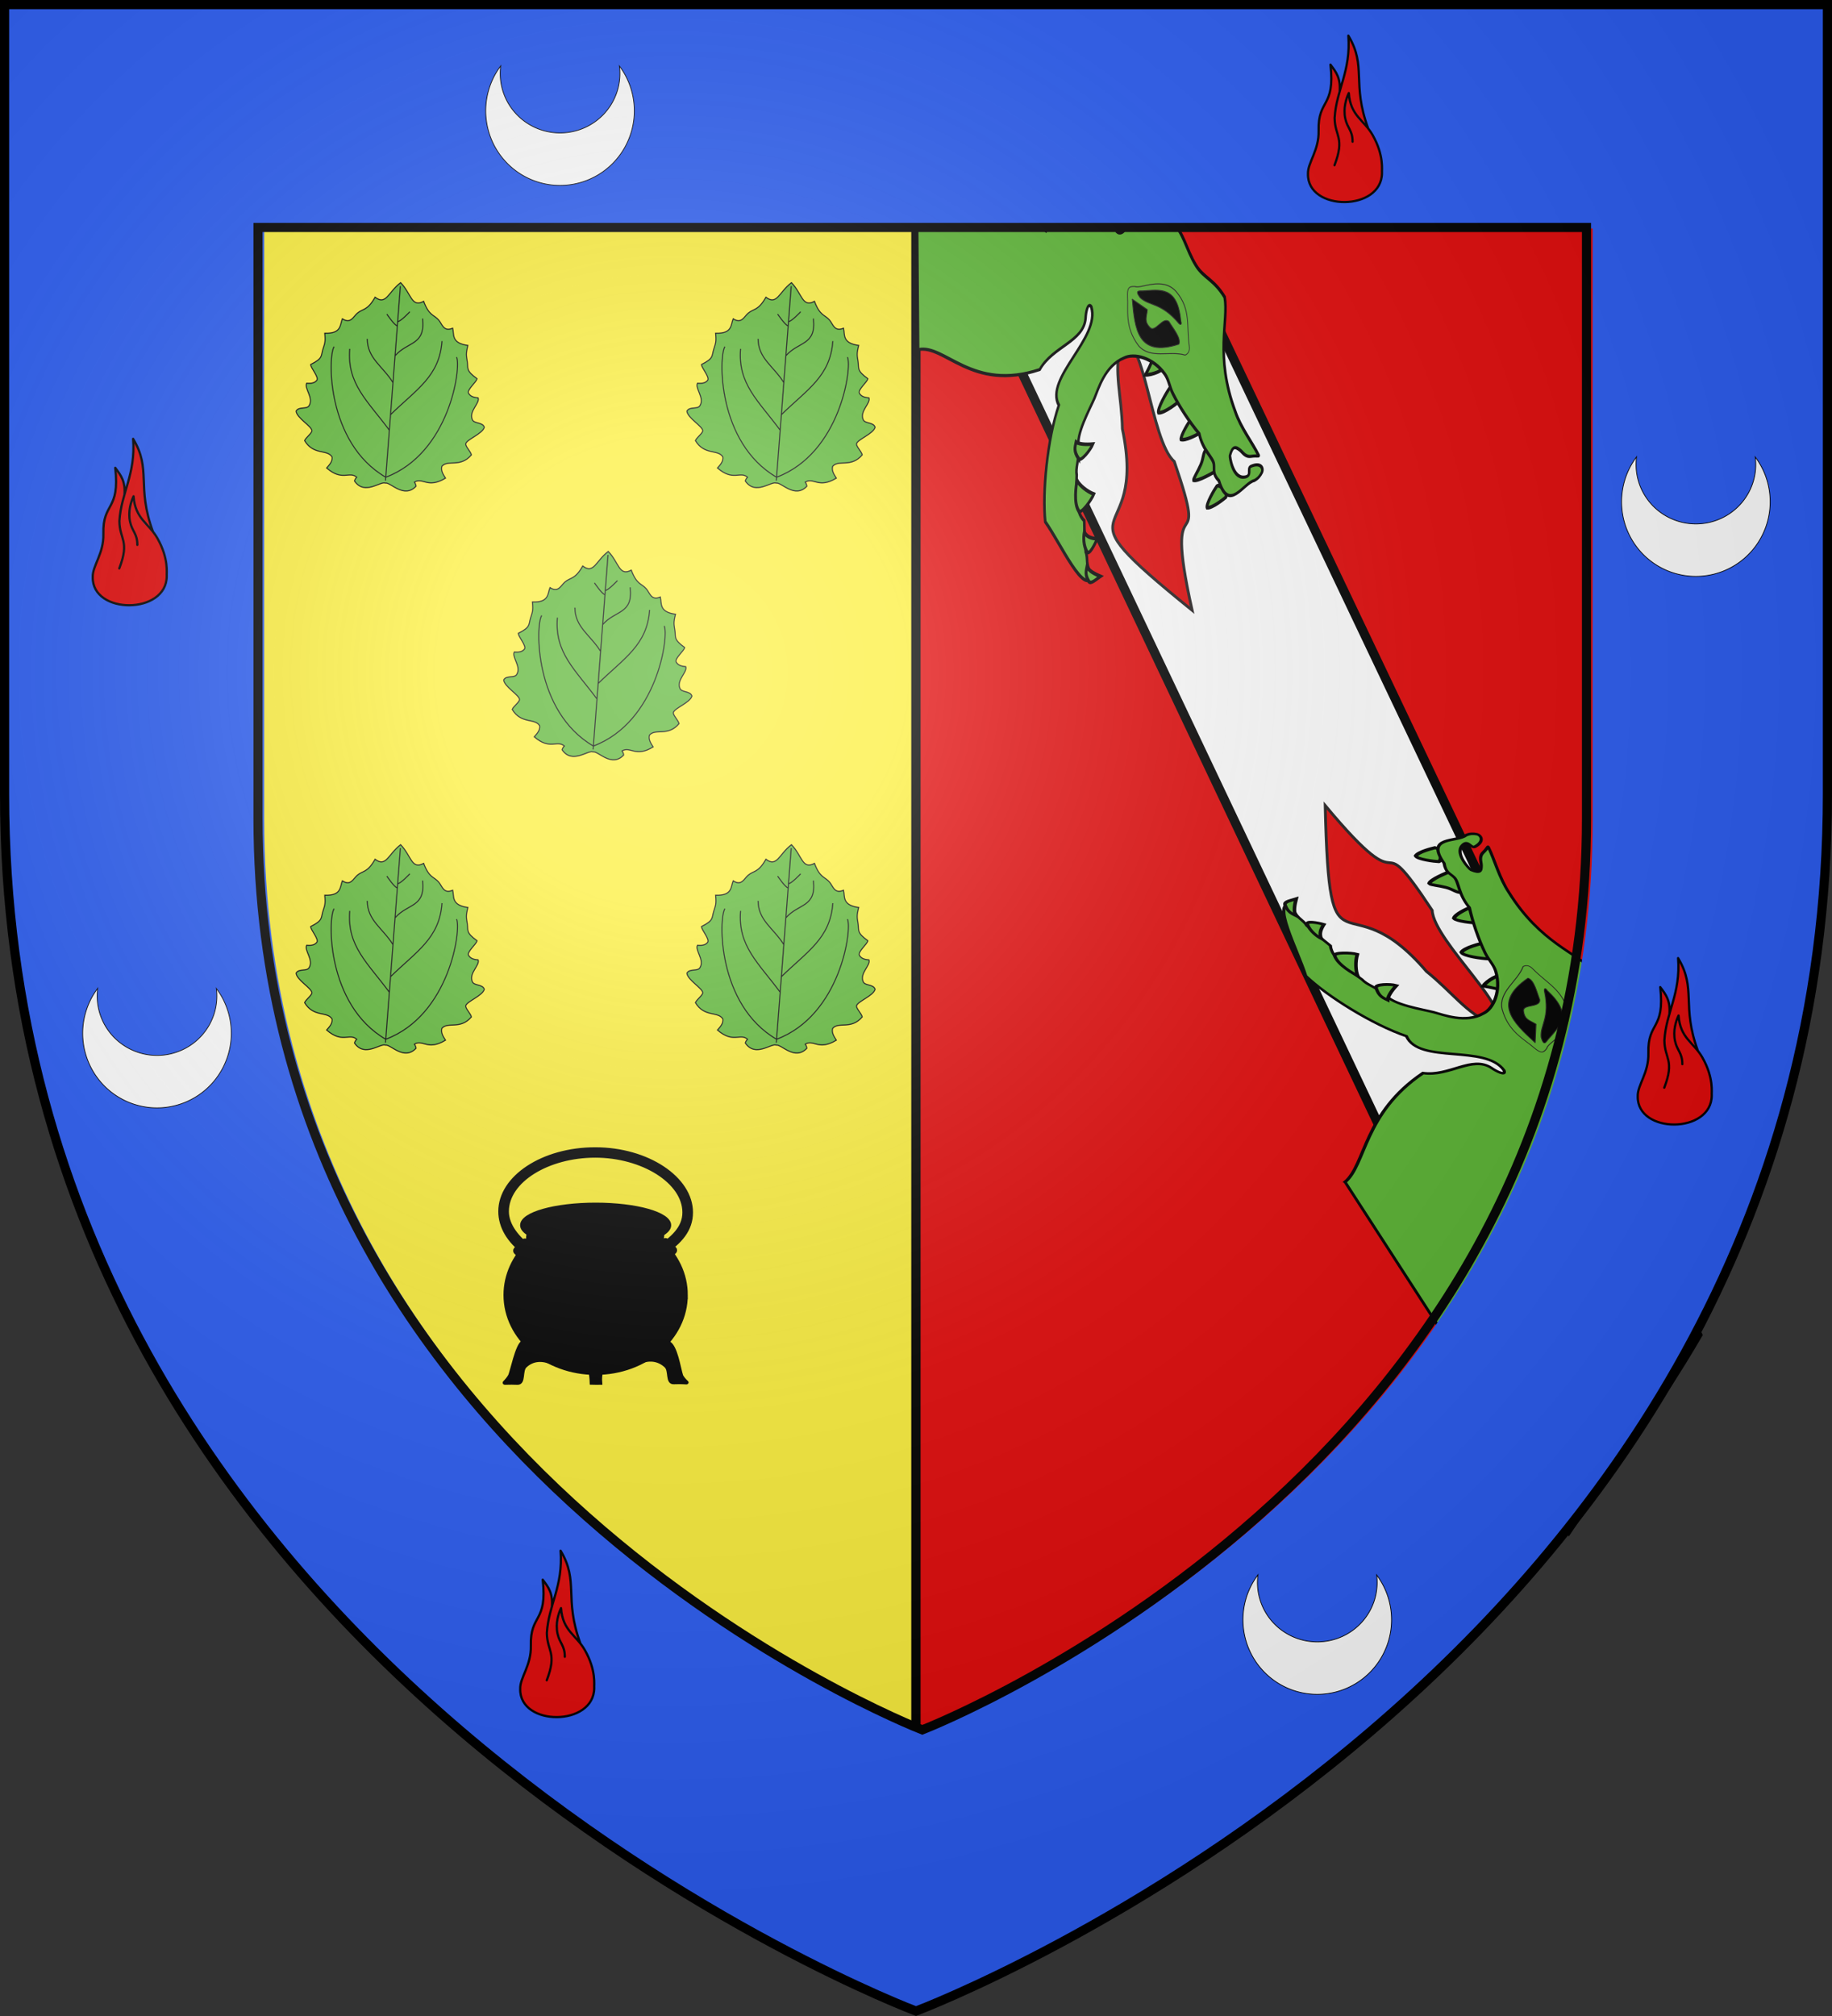 <?xml version="1.0" encoding="UTF-8" standalone="no"?>
<svg
   xmlns:dc="http://purl.org/dc/elements/1.1/"
   xmlns:cc="http://creativecommons.org/ns#"
   xmlns:rdf="http://www.w3.org/1999/02/22-rdf-syntax-ns#"
   xmlns:svg="http://www.w3.org/2000/svg"
   xmlns="http://www.w3.org/2000/svg"
   xmlns:xlink="http://www.w3.org/1999/xlink"
   xmlns:sodipodi="http://sodipodi.sourceforge.net/DTD/sodipodi-0.dtd"
   xmlns:inkscape="http://www.inkscape.org/namespaces/inkscape"
   width="600"
   height="660"
   viewBox="-300 -300 600 660"
   id="svg2"
   version="1.1"
   inkscape:version="0.48.2 r9819"
   sodipodi:docname="Blason_Parti_3D.svg">
  <rect x="-300" y="-300" width="600" height="660" fill="#333333" stroke="none"/>
  <sodipodi:namedview
     pagecolor="#ffffff"
     bordercolor="#666666"
     borderopacity="1"
     objecttolerance="10"
     gridtolerance="10"
     guidetolerance="10"
     inkscape:pageopacity="0"
     inkscape:pageshadow="2"
     inkscape:window-width="1280"
     inkscape:window-height="934"
     id="namedview29"
     showgrid="true"
     inkscape:zoom="1"
     inkscape:cx="225.22973"
     inkscape:cy="330"
     inkscape:window-x="-4"
     inkscape:window-y="-4"
     inkscape:window-maximized="1"
     inkscape:current-layer="layer3"
     inkscape:snap-global="false">
    <inkscape:grid
       type="xygrid"
       id="grid3008" />
  </sodipodi:namedview>
  <defs
     id="defs4">
    <radialGradient
       id="Gradient1"
       gradientUnits="userSpaceOnUse"
       cx="-80"
       cy="-80"
       r="405">
      <stop
         stop-color="#fff"
         stop-opacity="0.31"
         offset="0"
         id="stop7" />
      <stop
         stop-color="#fff"
         stop-opacity="0.25"
         offset="0.19"
         id="stop9" />
      <stop
         stop-color="#6b6b6b"
         stop-opacity="0.125"
         offset="0.6"
         id="stop11" />
      <stop
         stop-color="#000"
         stop-opacity="0.125"
         offset="1"
         id="stop13" />
    </radialGradient>
    <clipPath
       id="shield_cut">
      <path
         id="shield"
         d="M-298.5,-298.5 h597 v258.5 C 298.5,246.2 0,358.39 0,358.39 0,358.39 -298.5,246.2 -298.5,-40z" />
    </clipPath>
    <style
       id="style6-8"
       type="text/css">
   
    .fil0 {fill:#BE242A}
   
  </style>
    <inkscape:perspective
       id="perspective15-8"
       inkscape:persp3d-origin="1800 : 800 : 1"
       inkscape:vp_z="3600 : 1200 : 1"
       inkscape:vp_y="0 : 1000 : 0"
       inkscape:vp_x="0 : 1200 : 1"
       sodipodi:type="inkscape:persp3d" />
    <inkscape:perspective
       sodipodi:type="inkscape:persp3d"
       inkscape:vp_x="0 : 1200 : 1"
       inkscape:vp_y="0 : 1000 : 0"
       inkscape:vp_z="3600 : 1200 : 1"
       inkscape:persp3d-origin="1800 : 800 : 1"
       id="perspective15" />
    <style
       type="text/css"
       id="style6">
   
    .fil0 {fill:#BE242A}
   
  </style>
    <g
       id="s">
      <g
         id="c">
        <path
           id="t"
           d="M 0,0 L 0,1 L 0.5,1 L 0,0 z "
           transform="matrix(0.951,0.309,-0.309,0.951,0,-1)" />
        <use
           xlink:href="#t"
           transform="scale(-1,1)"
           id="use2144"
           x="0"
           y="0"
           width="810"
           height="540" />
      </g>
      <g
         id="a">
        <use
           xlink:href="#c"
           transform="matrix(0.309,0.951,-0.951,0.309,0,0)"
           id="use2147"
           x="0"
           y="0"
           width="810"
           height="540" />
        <use
           xlink:href="#c"
           transform="matrix(-0.809,0.588,-0.588,-0.809,0,0)"
           id="use2149"
           x="0"
           y="0"
           width="810"
           height="540" />
      </g>
      <use
         xlink:href="#a"
         transform="scale(-1,1)"
         id="use2151"
         x="0"
         y="0"
         width="810"
         height="540" />
    </g>
    <linearGradient
       id="linearGradient2893">
      <stop
         id="stop2895"
         offset="0"
         style="stop-color:white;stop-opacity:0.314;" />
      <stop
         style="stop-color:white;stop-opacity:0.251;"
         offset="0.19"
         id="stop2897" />
      <stop
         id="stop2901"
         offset="0.6"
         style="stop-color:#6b6b6b;stop-opacity:0.125;" />
      <stop
         id="stop2899"
         offset="1"
         style="stop-color:black;stop-opacity:0.125;" />
    </linearGradient>
    <clipPath
       id="clipPath23-5">
      <path
         d="M 0.03,841.95 L 595.29,841.95 L 595.29,0.03 L 0.03,0.03 L 0.03,841.95 z"
         id="path25-7" />
    </clipPath>
    <clipPath
       id="clipPath17-6">
      <path
         d="M 0,841.89 L 595.276,841.89 L 595.276,0 L 0,0 L 0,841.89 z"
         id="path19-1" />
    </clipPath>
    <clipPath
       id="clipPath3519-8">
      <path
         d="M 0,841.89 L 595.276,841.89 L 595.276,0 L 0,0 L 0,841.89 z"
         id="path3521-9" />
    </clipPath>
    <clipPath
       id="clipPath3515-2">
      <path
         d="M 0.03,841.95 L 595.29,841.95 L 595.29,0.03 L 0.03,0.03 L 0.03,841.95 z"
         id="path3517-7" />
    </clipPath>
    <clipPath
       id="clipPath223-9">
      <path
         d="M 404.161,505.122 L 404.161,338.712 L 559.342,338.712 L 559.342,505.122"
         id="path225-5" />
    </clipPath>
    <clipPath
       id="clipPath23">
      <path
         d="M 0.03,841.95 L 595.29,841.95 L 595.29,0.03 L 0.03,0.03 L 0.03,841.95 z"
         id="path25" />
    </clipPath>
    <clipPath
       id="clipPath17">
      <path
         d="M 0,841.89 L 595.276,841.89 L 595.276,0 L 0,0 L 0,841.89 z"
         id="path19" />
    </clipPath>
    <clipPath
       id="clipPath3519">
      <path
         d="M 0,841.89 L 595.276,841.89 L 595.276,0 L 0,0 L 0,841.89 z"
         id="path3521" />
    </clipPath>
    <clipPath
       id="clipPath3515">
      <path
         d="M 0.03,841.95 L 595.29,841.95 L 595.29,0.03 L 0.03,0.03 L 0.03,841.95 z"
         id="path3517" />
    </clipPath>
    <clipPath
       id="clipPath223">
      <path
         d="M 404.161,505.122 L 404.161,338.712 L 559.342,338.712 L 559.342,505.122"
         id="path225" />
    </clipPath>
    <linearGradient
       id="linearGradient2893-0">
      <stop
         style="stop-color:#ffffff;stop-opacity:0.314;"
         offset="0"
         id="stop2895-9" />
      <stop
         id="stop2897-4"
         offset="0.19"
         style="stop-color:#ffffff;stop-opacity:0.251;" />
      <stop
         style="stop-color:#6b6b6b;stop-opacity:0.125;"
         offset="0.6"
         id="stop2901-8" />
      <stop
         style="stop-color:#000000;stop-opacity:0.125;"
         offset="1"
         id="stop2899-8" />
    </linearGradient>
    <radialGradient
       inkscape:collect="always"
       xlink:href="#linearGradient2893-0"
       id="radialGradient3236-2"
       gradientUnits="userSpaceOnUse"
       gradientTransform="matrix(1.215,1.531577e-24,1.464684e-23,1.267,-839.192,-490.489)"
       cx="858.042"
       cy="579.933"
       fx="858.042"
       fy="579.933"
       r="300" />
    <inkscape:perspective
       sodipodi:type="inkscape:persp3d"
       inkscape:vp_x="0 : 396 : 1"
       inkscape:vp_y="0 : 1000 : 0"
       inkscape:vp_z="612 : 396 : 1"
       inkscape:persp3d-origin="306 : 264 : 1"
       id="perspective2491-4" />
    <radialGradient
       r="300"
       fy="579.933"
       fx="858.042"
       cy="579.933"
       cx="858.042"
       gradientTransform="matrix(1.215,1.531577e-24,1.464684e-23,1.267,-839.192,-490.489)"
       gradientUnits="userSpaceOnUse"
       id="radialGradient3236-5-5"
       xlink:href="#linearGradient2893-4-1"
       inkscape:collect="always" />
    <linearGradient
       id="linearGradient2955-5">
      <stop
         id="stop2965-1"
         offset="0"
         style="stop-color:white;stop-opacity:0;" />
      <stop
         id="stop2959-7"
         offset="1"
         style="stop-color:black;stop-opacity:0.646;" />
    </linearGradient>
    <linearGradient
       id="linearGradient2893-4-1">
      <stop
         id="stop2895-8-1"
         offset="0"
         style="stop-color:#ffffff;stop-opacity:0.314;" />
      <stop
         style="stop-color:#ffffff;stop-opacity:0.251;"
         offset="0.19"
         id="stop2897-8-5" />
      <stop
         id="stop2901-2-2"
         offset="0.6"
         style="stop-color:#6b6b6b;stop-opacity:0.125;" />
      <stop
         id="stop2899-4-7"
         offset="1"
         style="stop-color:#000000;stop-opacity:0.125;" />
    </linearGradient>
    <inkscape:perspective
       id="perspective28-6"
       inkscape:persp3d-origin="301.5 : 254.33333 : 1"
       inkscape:vp_z="603 : 381.5 : 1"
       inkscape:vp_y="0 : 1000 : 0"
       inkscape:vp_x="0 : 381.5 : 1"
       sodipodi:type="inkscape:persp3d" />
    <style
       id="style1365"
       type="text/css">
   
    .fil8 {fill:none;fill-rule:nonzero}
    .fil0 {fill:black;fill-rule:nonzero}
    .fil7 {fill:white;fill-rule:nonzero}
    .fil1 {fill:#000099;fill-rule:nonzero}
    .fil6 {fill:#660000;fill-rule:nonzero}
    .fil4 {fill:#8A8A01;fill-rule:nonzero}
    .fil3 {fill:#939301;fill-rule:nonzero}
    .fil5 {fill:red;fill-rule:nonzero}
    .fil2 {fill:#FFCC00;fill-rule:nonzero}
   
  </style>
    <style
       type="text/css"
       id="style1367">
   
    .str4 {stroke:black;stroke-width:1.138}
    .str3 {stroke:black;stroke-width:1.138}
    .str2 {stroke:black;stroke-width:1.138}
    .str8 {stroke:black;stroke-width:1.138}
    .str6 {stroke:black;stroke-width:1.138}
    .str5 {stroke:black;stroke-width:1.139}
    .str7 {stroke:black;stroke-width:1.139}
    .str1 {stroke:black;stroke-width:1.139}
    .str0 {stroke:black;stroke-width:2.407}
    .fil0 {fill:#0000DC}
    .fil2 {fill:red}
    .fil1 {fill:#FFF000}
    .fil4 {fill:#FFF020}
    .fil3 {fill:#FFF02D}
    .fil5 {fill:black;fill-rule:nonzero}
   
  </style>
    <style
       id="style2054"
       type="text/css">
   
    .fil8 {fill:none;fill-rule:nonzero}
    .fil0 {fill:black;fill-rule:nonzero}
    .fil7 {fill:white;fill-rule:nonzero}
    .fil1 {fill:#000099;fill-rule:nonzero}
    .fil6 {fill:#660000;fill-rule:nonzero}
    .fil4 {fill:#8A8A01;fill-rule:nonzero}
    .fil3 {fill:#939301;fill-rule:nonzero}
    .fil5 {fill:red;fill-rule:nonzero}
    .fil2 {fill:#FFCC00;fill-rule:nonzero}
   
  </style>
    <style
       type="text/css"
       id="style2183">
   
    .str4 {stroke:black;stroke-width:1.138}
    .str3 {stroke:black;stroke-width:1.138}
    .str2 {stroke:black;stroke-width:1.138}
    .str8 {stroke:black;stroke-width:1.138}
    .str6 {stroke:black;stroke-width:1.138}
    .str5 {stroke:black;stroke-width:1.139}
    .str7 {stroke:black;stroke-width:1.139}
    .str1 {stroke:black;stroke-width:1.139}
    .str0 {stroke:black;stroke-width:2.407}
    .fil0 {fill:#0000DC}
    .fil2 {fill:red}
    .fil1 {fill:#FFF000}
    .fil4 {fill:#FFF020}
    .fil3 {fill:#FFF02D}
    .fil5 {fill:black;fill-rule:nonzero}
   
  </style>
    <style
       type="text/css"
       id="style2181">
   
    .str4 {stroke:black;stroke-width:1.138}
    .str3 {stroke:black;stroke-width:1.138}
    .str2 {stroke:black;stroke-width:1.138}
    .str8 {stroke:black;stroke-width:1.138}
    .str6 {stroke:black;stroke-width:1.138}
    .str5 {stroke:black;stroke-width:1.139}
    .str7 {stroke:black;stroke-width:1.139}
    .str1 {stroke:black;stroke-width:1.139}
    .str0 {stroke:black;stroke-width:2.407}
    .fil0 {fill:#0000DC}
    .fil2 {fill:red}
    .fil1 {fill:#FFF000}
    .fil4 {fill:#FFF020}
    .fil3 {fill:#FFF02D}
    .fil5 {fill:black;fill-rule:nonzero}
   
  </style>
    <style
       id="style2978"
       type="text/css">
   
    .str4 {stroke:black;stroke-width:1.138}
    .str3 {stroke:black;stroke-width:1.138}
    .str2 {stroke:black;stroke-width:1.138}
    .str8 {stroke:black;stroke-width:1.138}
    .str6 {stroke:black;stroke-width:1.138}
    .str5 {stroke:black;stroke-width:1.139}
    .str7 {stroke:black;stroke-width:1.139}
    .str1 {stroke:black;stroke-width:1.139}
    .str0 {stroke:black;stroke-width:2.407}
    .fil0 {fill:#0000DC}
    .fil2 {fill:red}
    .fil1 {fill:#FFF000}
    .fil4 {fill:#FFF020}
    .fil3 {fill:#FFF02D}
    .fil5 {fill:black;fill-rule:nonzero}
   
  </style>
    <style
       type="text/css"
       id="style6-7">
   
    .fil8 {fill:none;fill-rule:nonzero}
    .fil0 {fill:black;fill-rule:nonzero}
    .fil7 {fill:white;fill-rule:nonzero}
    .fil1 {fill:#000099;fill-rule:nonzero}
    .fil6 {fill:#660000;fill-rule:nonzero}
    .fil4 {fill:#8A8A01;fill-rule:nonzero}
    .fil3 {fill:#939301;fill-rule:nonzero}
    .fil5 {fill:red;fill-rule:nonzero}
    .fil2 {fill:#FFCC00;fill-rule:nonzero}
   
  </style>
    <inkscape:perspective
       id="perspective2407"
       inkscape:persp3d-origin="500 : 392.33333 : 1"
       inkscape:vp_z="1000 : 588.5 : 1"
       inkscape:vp_y="0 : 1000 : 0"
       inkscape:vp_x="0 : 588.5 : 1"
       sodipodi:type="inkscape:persp3d" />
    <inkscape:perspective
       sodipodi:type="inkscape:persp3d"
       inkscape:vp_x="0 : 381.5 : 1"
       inkscape:vp_y="0 : 1000 : 0"
       inkscape:vp_z="603 : 381.5 : 1"
       inkscape:persp3d-origin="301.5 : 254.33333 : 1"
       id="perspective28" />
    <linearGradient
       id="linearGradient2893-4">
      <stop
         style="stop-color:#ffffff;stop-opacity:0.314;"
         offset="0"
         id="stop2895-8" />
      <stop
         id="stop2897-8"
         offset="0.19"
         style="stop-color:#ffffff;stop-opacity:0.251;" />
      <stop
         style="stop-color:#6b6b6b;stop-opacity:0.125;"
         offset="0.6"
         id="stop2901-2" />
      <stop
         style="stop-color:#000000;stop-opacity:0.125;"
         offset="1"
         id="stop2899-4" />
    </linearGradient>
    <linearGradient
       id="linearGradient2955">
      <stop
         style="stop-color:white;stop-opacity:0;"
         offset="0"
         id="stop2965" />
      <stop
         style="stop-color:black;stop-opacity:0.646;"
         offset="1"
         id="stop2959" />
    </linearGradient>
    <radialGradient
       inkscape:collect="always"
       xlink:href="#linearGradient2893-4"
       id="radialGradient3236-5"
       gradientUnits="userSpaceOnUse"
       gradientTransform="matrix(1.215,1.531577e-24,1.464684e-23,1.267,-839.192,-490.489)"
       cx="858.042"
       cy="579.933"
       fx="858.042"
       fy="579.933"
       r="300" />
    <inkscape:perspective
       id="perspective2491"
       inkscape:persp3d-origin="306 : 264 : 1"
       inkscape:vp_z="612 : 396 : 1"
       inkscape:vp_y="0 : 1000 : 0"
       inkscape:vp_x="0 : 396 : 1"
       sodipodi:type="inkscape:persp3d" />
    <radialGradient
       r="300"
       fy="579.933"
       fx="858.042"
       cy="579.933"
       cx="858.042"
       gradientTransform="matrix(1.215,1.531577e-24,1.464684e-23,1.267,-839.192,-490.489)"
       gradientUnits="userSpaceOnUse"
       id="radialGradient3236"
       xlink:href="#linearGradient2893-48"
       inkscape:collect="always" />
    <linearGradient
       id="linearGradient2893-48">
      <stop
         id="stop2895-82"
         offset="0"
         style="stop-color:#ffffff;stop-opacity:0.314;" />
      <stop
         style="stop-color:#ffffff;stop-opacity:0.251;"
         offset="0.19"
         id="stop2897-45" />
      <stop
         id="stop2901-5"
         offset="0.6"
         style="stop-color:#6b6b6b;stop-opacity:0.125;" />
      <stop
         id="stop2899-1"
         offset="1"
         style="stop-color:#000000;stop-opacity:0.125;" />
    </linearGradient>
    <radialGradient
       r="300"
       fy="218.901"
       fx="225.524"
       cy="218.901"
       cx="225.524"
       gradientTransform="matrix(0,1.386,-1.323,-5.741131e-8,-158.082,-109.541)"
       gradientUnits="userSpaceOnUse"
       id="radialGradient2871"
       xlink:href="#linearGradient2955-2"
       inkscape:collect="always" />
    <radialGradient
       r="300"
       fy="218.901"
       fx="225.524"
       cy="218.901"
       cx="225.524"
       gradientTransform="matrix(0,1.749,-1.593,-1.049767e-7,551.788,-191.29)"
       gradientUnits="userSpaceOnUse"
       id="radialGradient2865"
       xlink:href="#linearGradient2955-2"
       inkscape:collect="always" />
    <radialGradient
       r="300"
       fy="218.901"
       fx="225.524"
       cy="218.901"
       cx="225.524"
       gradientTransform="matrix(-4.167939e-4,2.183,-1.884,-3.599562e-4,615.597,-289.121)"
       gradientUnits="userSpaceOnUse"
       id="radialGradient1911"
       xlink:href="#linearGradient2955-2"
       inkscape:collect="always" />
    <clipPath
       id="clip">
      <path
         id="path10"
         d="M 0,-200 L 0,600 L 300,600 L 300,-200 L 0,-200 z " />
    </clipPath>
    <polygon
       points="0,-1 0.588,0.809 -0.951,-0.309 0.951,-0.309 -0.588,0.809 0,-1 "
       transform="scale(53,53)"
       id="star" />
    <radialGradient
       gradientUnits="userSpaceOnUse"
       gradientTransform="matrix(-4.167939e-4,2.183,-1.884,-3.599562e-4,615.597,-289.121)"
       r="300"
       fy="218.901"
       fx="225.524"
       cy="218.901"
       cx="225.524"
       id="radialGradient2961"
       xlink:href="#linearGradient2955-2"
       inkscape:collect="always" />
    <linearGradient
       id="linearGradient2955-2">
      <stop
         style="stop-color:#fd0000;stop-opacity:1;"
         offset="0"
         id="stop2867" />
      <stop
         id="stop2873"
         offset="0.5"
         style="stop-color:#e77275;stop-opacity:0.659;" />
      <stop
         id="stop2959-3"
         offset="1"
         style="stop-color:black;stop-opacity:0.323;" />
    </linearGradient>
    <linearGradient
       id="linearGradient2885">
      <stop
         style="stop-color:white;stop-opacity:1;"
         offset="0"
         id="stop2887" />
      <stop
         id="stop2891"
         offset="0.229"
         style="stop-color:white;stop-opacity:1;" />
      <stop
         style="stop-color:black;stop-opacity:1;"
         offset="1"
         id="stop2889" />
    </linearGradient>
    <linearGradient
       id="linearGradient2893-5">
      <stop
         id="stop2895-2"
         offset="0"
         style="stop-color:white;stop-opacity:0.314;" />
      <stop
         style="stop-color:white;stop-opacity:0.251;"
         offset="0.19"
         id="stop2897-7" />
      <stop
         id="stop2901-6"
         offset="0.6"
         style="stop-color:#6b6b6b;stop-opacity:0.125;" />
      <stop
         id="stop2899-14"
         offset="1"
         style="stop-color:black;stop-opacity:0.125;" />
    </linearGradient>
  </defs>
  <g
     id="layer4"
     inkscape:label="Fond écu"
     inkscape:groupmode="layer"
     clip-path="url(#shield_cut)"
     style="stroke:#000000;stroke-width:3"
     sodipodi:insensitive="true">
    <rect
       x="-300"
       y="-300"
       width="300"
       height="660"
       id="rect18"
       style="fill:#fcef3c" />
    <rect
       y="-300"
       width="300"
       height="660"
       id="rect20"
       style="fill:#e20909"
       x="0" />
  </g>
  <g
     id="layer3"
     inkscape:label="Meubles"
     inkscape:groupmode="layer">
    <g
       id="g6475"
       inkscape:label="Calque 1"
       transform="translate(-405.423,-970.251)">
      <g
         transform="translate(62.857,493.791)"
         style="display:inline"
         id="g6477">
        <g
           id="g5810" />
        <g
           id="g6515">
          <rect
             id="rect4923"
             style="fill:none;stroke:none;display:inline"
             y="3.375078e-014"
             x="0"
             height="660"
             width="600" />
        </g>
      </g>
      <rect
         y="686.648"
         x="314.286"
         height="45.714"
         width="0"
         id="rect4632"
         style="fill:#ff0000;fill-opacity:1;stroke-width:5.394;stroke-miterlimit:4;stroke-dasharray:none" />
    </g>
    <g
       id="g6475-4"
       inkscape:label="Calque 1"
       transform="translate(-592.291,-1281.33)">
      <g
         transform="translate(62.857,493.791)"
         style="display:inline"
         id="g6477-5">
        <g
           id="g5810-5" />
        <g
           id="g6515-1">
          <rect
             id="rect4923-7"
             style="fill:none;stroke:none;display:inline"
             y="3.375078e-014"
             x="0"
             height="660"
             width="600" />
        </g>
      </g>
      <rect
         y="686.648"
         x="314.286"
         height="45.714"
         width="0"
         id="rect4632-1"
         style="fill:#ff0000;fill-opacity:1;stroke-width:5.394;stroke-miterlimit:4;stroke-dasharray:none" />
    </g>
    <g
       style="fill:#5ab532;fill-opacity:1;stroke:#000000;stroke-width:0.287;stroke-miterlimit:4;stroke-opacity:1;stroke-dasharray:none"
       id="Leaf-3"
       transform="matrix(0.094,-1.227,1.161,0.099,-369.327,49.972)">
      <path
         style="fill:#5ab532;fill-opacity:1;stroke:#000000;stroke-width:0.287;stroke-miterlimit:4;stroke-opacity:1;stroke-dasharray:none"
         id="path3210"
         d="m 222.29,154.736 c -2.762,3.296 -6.429,3.549 -4.432,6.853 -3.791,1.869 -3.24,3.145 -4.638,4.632 -1.02,1.085 -3.065,1.599 -1.825,4.082 -1.627,0.567 -3.984,-0.152 -4.226,4.617 -2.406,-0.428 -2.626,-0.216 -4.367,0.194 -1.787,0.42 -2.312,-0.247 -4.241,3.089 -0.899,-0.072 -3.163,-2.645 -4.041,-2.066 -0.686,0.498 -1.015,1.264 -1.011,2.792 -1.405,0.618 -3.664,-2.282 -5.799,-1.214 -1.246,0.503 -0.438,2.958 -1.852,3.574 -1.807,-0.38 -3.603,-4.663 -4.805,-4.855 -0.743,-0.024 -1.88,1.5 -2.804,1.837 -3.752,-2.835 -1.706,-6.521 -3.715,-8.053 -1.222,-0.24 -2.151,0.593 -3.045,1.284 -3.267,-4.718 -0.244,-6.361 -1.749,-8.623 0,0 -0.521,0.47 -1.07,0.538 -3.672,-3.133 0.591,-7.275 0.153,-8.681 0.439,-1.406 -3.824,-5.545 -0.153,-8.678 0.548,0.068 1.07,0.535 1.07,0.535 1.505,-2.262 -1.518,-3.902 1.749,-8.62 0.894,0.691 1.823,1.525 3.045,1.284 2.009,-1.532 -0.037,-5.219 3.715,-8.053 0.924,0.337 2.061,1.858 2.804,1.834 1.202,-0.193 2.999,-4.473 4.805,-4.852 1.414,0.616 0.605,3.071 1.852,3.574 2.135,1.068 4.394,-1.832 5.799,-1.214 -0.004,1.528 0.325,2.294 1.011,2.792 0.879,0.579 3.143,-1.994 4.041,-2.066 1.93,3.336 2.454,2.666 4.241,3.086 1.741,0.41 1.962,0.625 4.367,0.197 0.242,4.769 2.599,4.05 4.226,4.617 -1.24,2.483 0.805,2.995 1.825,4.079 1.398,1.487 0.847,2.766 4.638,4.635 -1.997,3.303 1.67,3.553 4.432,6.85 z"
         inkscape:connector-curvature="0" />
      <path
         style="fill:#5ab532;fill-opacity:1;stroke:#000000;stroke-width:0.287;stroke-miterlimit:4;stroke-opacity:1;stroke-dasharray:none"
         id="path3212"
         d="m 221.361,154.735 -51.895,0 m 38.269,12.843 c -9.388,0.065 -13.365,-6.128 -20.667,-12.843 m 26.208,6.911 c -7.106,1.434 -6.324,-3.651 -10.496,-6.911 m 11.996,3.195 c 0,0 -2.869,-2.412 -2.869,-3.195 m -8.084,-17.278 c -2.608,-1.565 -25.622,-0.13 -33.445,17.278 7.823,17.408 30.837,18.842 33.445,17.278 m -0.227,-30.122 c -9.388,-0.065 -13.365,6.128 -20.667,12.843 m 23.72,-8.149 c -5.216,0.456 -6.845,4.89 -11.018,8.149 m 18.015,-3.195 c 0,0 -2.869,2.412 -2.869,3.195"
         inkscape:connector-curvature="0" />
    </g>
    <use
       x="0"
       y="0"
       xlink:href="#Leaf-3"
       id="use3084"
       transform="translate(128,0)"
       width="600"
       height="660" />
    <use
       x="0"
       y="0"
       xlink:href="#Leaf-3"
       id="use3086"
       transform="translate(0,184)"
       width="600"
       height="660" />
    <use
       x="0"
       y="0"
       xlink:href="#use3084"
       id="use3088"
       transform="translate(0,184)"
       width="600"
       height="660" />
    <use
       x="0"
       y="0"
       xlink:href="#Leaf-3"
       id="use3090"
       transform="translate(68,88)"
       width="600"
       height="660" />
    <g
       style="fill:#000000;display:inline"
       inkscape:label="Meubles"
       id="layer2-0"
       transform="matrix(0.133,0,0,0.133,-143.899,69.46)">
      <g
         style="fill:#000000;fill-opacity:1;stroke:#000000;stroke-width:2.751;stroke-miterlimit:4;stroke-opacity:1;stroke-dasharray:none;display:inline"
         transform="matrix(3.121,0,0,3.121,-2429.981,171.905)"
         id="g11378">
        <path
           inkscape:connector-curvature="0"
           sodipodi:nodetypes="ccsssccsssc"
           id="path12036"
           d="m 925.703,43.463 -5.431,-3.621 c 12.777,-8.131 22.039,-16.483 22.039,-28.754 -3e-5,-24.194 -32.967,-44.563 -70.163,-44.563 -37.195,8e-6 -69.47,19.588 -69.47,43.782 0,11.083 8.481,21.18 18.914,28.895 l -5.837,3.339 c -11.631,-8.6 -18.698,-19.897 -18.698,-32.234 0,-26.933 33.685,-49.234 75.091,-49.234 41.406,0 75.784,23.083 75.784,50.016 0,13.66 -8.577,23.687 -22.229,32.375 z"
           style="fill:#000000;fill-opacity:1;stroke:#000000;stroke-width:2.751;stroke-miterlimit:4;stroke-opacity:1;stroke-dasharray:none;display:inline" />
        <path
           inkscape:connector-curvature="0"
           id="path12040"
           d="m 815.103,113.297 c -4.773,2.359 -8.867,24.144 -10.447,26.802 -4.574,7.698 -8.509,4.932 6.115,5.575 5.481,0.241 2.483,-9.838 6.115,-13.294 6.005,-5.714 13.913,-5.951 21.403,-2.359 5.141,-4.326 -10.375,-7.756 -16.052,-11.578 -3.461,-3.924 -2.766,-5.146 -7.134,-5.146 z"
           style="fill:#000000;fill-opacity:1;fill-rule:evenodd;stroke:#000000;stroke-width:2.751;stroke-linecap:butt;stroke-linejoin:miter;stroke-miterlimit:4;stroke-opacity:1;stroke-dasharray:none"
           sodipodi:nodetypes="csssccc" />
        <path
           inkscape:connector-curvature="0"
           style="fill:#000000;fill-opacity:1;fill-rule:evenodd;stroke:#000000;stroke-width:2.751;stroke-linecap:butt;stroke-linejoin:miter;stroke-miterlimit:4;stroke-opacity:1;stroke-dasharray:none"
           d="m 929.542,113.605 c 6.276,2.15 8.713,20.721 10.701,26.494 4.574,7.698 8.764,4.503 -6.115,5.146 -5.481,0.237 -2.483,-9.409 -6.115,-12.865 -6.005,-5.714 -13.913,-6.38 -21.403,-2.787 -5.141,-4.326 9.61,-7.113 15.288,-10.935 7.595,-5.113 1.17,-12.734 7.644,-5.053 z"
           id="path12042"
           sodipodi:nodetypes="ccsscsc" />
        <path
           inkscape:connector-curvature="0"
           sodipodi:nodetypes="ccccc"
           id="path12044"
           d="m 865.805,129.113 c 2.148,4.93 3.175,9.401 3.38,16.51 2.374,0.123 4.756,0 7.134,0 -0.68,-7.545 1.521,-11.622 2.735,-16.51 l -13.249,1e-5 z"
           style="fill:#000000;fill-opacity:1;fill-rule:evenodd;stroke:#000000;stroke-width:2.751;stroke-linecap:butt;stroke-linejoin:miter;stroke-miterlimit:4;stroke-opacity:1;stroke-dasharray:none" />
        <rect
           inkscape:transform-center-y="7.7376314"
           inkscape:transform-center-x="83.199526"
           transform="matrix(0.726,0.687,-0.687,0.726,0,0)"
           rx="1.925"
           ry="1.729"
           y="-538.13"
           x="615.607"
           height="12.597"
           width="5.39"
           id="rect12048"
           style="fill:#000000;fill-opacity:1;stroke:#000000;stroke-width:2.751;stroke-miterlimit:4;stroke-opacity:1;stroke-dasharray:none" />
        <rect
           style="fill:#000000;fill-opacity:1;stroke:#000000;stroke-width:2.751;stroke-miterlimit:4;stroke-opacity:1;stroke-dasharray:none"
           id="rect12050"
           width="5.39"
           height="12.597"
           x="-652.101"
           y="660.998"
           ry="1.729"
           rx="1.925"
           transform="matrix(-0.726,0.687,0.687,0.726,0,0)"
           inkscape:transform-center-x="-83.199603"
           inkscape:transform-center-y="7.7377496" />
        <path
           inkscape:connector-curvature="0"
           sodipodi:nodetypes="csscscc"
           id="path12052"
           d="m 943.827,76.208 c 0,34.031 -31.957,61.65 -71.332,61.65 -39.375,0 -71.332,-27.619 -71.332,-61.65 0,-15.9 6.976,-30.401 18.426,-41.339 -5.799,-19.097 31.931,-19.981 52.906,-20.311 24.393,-0.384 59.14,-0.818 51.74,19.224 12.141,11.055 19.593,25.993 19.593,42.427 z"
           style="fill:#000000;fill-opacity:1;stroke:#000000;stroke-width:2.751;stroke-miterlimit:4;stroke-opacity:1;stroke-dasharray:none;display:inline" />
        <path
           inkscape:connector-curvature="0"
           style="fill:#000000;fill-opacity:1;stroke:#000000;stroke-width:2.751;stroke-miterlimit:4;stroke-opacity:1;stroke-dasharray:none;display:inline"
           d="m 930.713,21.172 c 0,9.07 -26.082,16.431 -58.218,16.431 -32.136,0 -58.218,-7.361 -58.218,-16.431 0,-9.07 26.082,-16.431 58.218,-16.431 32.136,0 58.218,7.361 58.218,16.431 z"
           id="path12054" />
        <path
           inkscape:connector-curvature="0"
           id="path12056"
           d="m 917.419,21.172 c 0,5.714 -20.126,10.352 -44.924,10.352 -24.798,0 -44.924,-4.638 -44.924,-10.352 0,-5.714 20.126,-10.352 44.924,-10.352 24.798,0 44.924,4.638 44.924,10.352 z"
           style="fill:#000000;fill-opacity:1;stroke:#000000;stroke-width:2.751;stroke-miterlimit:4;stroke-opacity:1;stroke-dasharray:none;display:inline" />
      </g>
    </g>
    <path
       style="fill:#ffffff;stroke:#000000;stroke-width:3;stroke-linecap:butt;stroke-linejoin:miter;stroke-opacity:1;stroke-miterlimit:4;stroke-dasharray:none"
       d="m 350,4 206,433 c -14,24 -28,42 -42,63 L 301,51 300,3 z"
       id="path3174"
       inkscape:connector-curvature="0"
       transform="translate(-300,-300)"
       sodipodi:nodetypes="cccccc" />
    <g
       style="display:inline"
       inkscape:label="Meubles"
       id="layer2-1"
       transform="matrix(0.594,0.192,-0.192,0.594,6.854,-362.222)">
      <path
         style="fill:#e20909;fill-opacity:1;fill-rule:evenodd;stroke:#231f20;stroke-width:1.477;stroke-linecap:butt;stroke-linejoin:miter;stroke-miterlimit:4;stroke-opacity:1;stroke-dasharray:none;display:inline"
         id="path3204"
         d="m 472.144,515.947 c 14.448,-7.614 -41.68,-31.403 -47.39,-46.715 -46.894,-37.506 -7.899,4.311 -70.352,-35.091 31.847,91.119 20.799,31.763 77.302,66.458 15.906,6.024 27.222,14.721 40.44,15.348 z"
         inkscape:connector-curvature="0"
         sodipodi:nodetypes="ccccc" />
      <g
         style="fill:#5ab532"
         transform="matrix(0.353,0.585,-0.77,0.268,512.781,302.318)"
         id="layer1-4"
         inkscape:label="Meubles">
        <g
           style="fill:#5ab532"
           id="g3100"
           transform="matrix(1.217,0,0,1.217,-43.356,48.984)">
          <g
             style="fill:#5ab532;fill-opacity:1;stroke:#231f20;stroke-opacity:1"
             id="g3296"
             transform="matrix(4.793,0,0,4.793,-104.313,-104.783)">
            <g
               id="g3899"
               style="fill:#5ab532;stroke:#000000;stroke-width:0.343;stroke-miterlimit:4;stroke-opacity:1;stroke-dasharray:none">
              <path
                 inkscape:connector-curvature="0"
                 d="m 71.283,42.097 c 1.29,-0.727 1.794,-0.333 2.312,-0.137 -0.584,0.565 -0.967,2.139 -1.069,2.573 -0.664,-0.466 -1.76,-2.173 -1.244,-2.437 z"
                 id="path3286"
                 style="fill:#5ab532;fill-opacity:1;fill-rule:evenodd;stroke:#000000;stroke-width:0.409;stroke-linecap:butt;stroke-linejoin:miter;stroke-miterlimit:4;stroke-opacity:1;stroke-dasharray:none" />
              <path
                 inkscape:connector-curvature="0"
                 d="m 66.731,43.405 c 0.295,-0.83 2.035,-0.436 2.141,-0.034 -0.035,0.53 -0.419,2.584 -0.932,2.711 -0.664,-0.466 -1.143,-2.414 -1.209,-2.677 z"
                 id="path3288"
                 style="fill:#5ab532;fill-opacity:1;fill-rule:evenodd;stroke:#000000;stroke-width:0.409;stroke-linecap:butt;stroke-linejoin:miter;stroke-miterlimit:4;stroke-opacity:1;stroke-dasharray:none" />
              <path
                 inkscape:connector-curvature="0"
                 d="m 62.015,44.162 c 0.101,-0.678 1.831,-0.809 1.972,-0.519 0.053,0.41 -0.275,2.207 -0.647,2.381 -0.577,-0.256 -1.235,-1.671 -1.325,-1.862 z"
                 id="path3290"
                 style="fill:#5ab532;fill-opacity:1;fill-rule:evenodd;stroke:#000000;stroke-width:0.409;stroke-linecap:butt;stroke-linejoin:miter;stroke-miterlimit:4;stroke-opacity:1;stroke-dasharray:none" />
              <path
                 inkscape:connector-curvature="0"
                 d="m 57.09,45.394 c 0.238,-1.295 2.174,-1.53 2.761,-0.93 0.13,0.589 -0.417,0.851 -0.705,1.643 -0.271,0.744 -0.379,1.648 -0.56,1.732 -0.577,-0.256 -1.406,-2.254 -1.496,-2.445 z"
                 id="path3292"
                 style="fill:#5ab532;fill-opacity:1;fill-rule:evenodd;stroke:#000000;stroke-width:0.409;stroke-linecap:butt;stroke-linejoin:miter;stroke-miterlimit:4;stroke-opacity:1;stroke-dasharray:none" />
              <path
                 inkscape:connector-curvature="0"
                 d="m 53.776,46.255 c 0.26,-0.73 1.791,-0.383 1.884,-0.03 -0.031,0.467 -0.368,2.275 -0.82,2.386 -0.584,-0.41 -1.006,-2.124 -1.064,-2.356 z"
                 id="path3294"
                 style="fill:#5ab532;fill-opacity:1;fill-rule:evenodd;stroke:#000000;stroke-width:0.409;stroke-linecap:butt;stroke-linejoin:miter;stroke-miterlimit:4;stroke-opacity:1;stroke-dasharray:none" />
            </g>
          </g>
          <path
             style="fill:#5ab532;fill-opacity:1;fill-rule:evenodd;stroke:#000000;stroke-width:1.644;stroke-linecap:butt;stroke-linejoin:miter;stroke-miterlimit:4;stroke-opacity:1;stroke-dasharray:none"
             id="path3206"
             d="M 367.573,205.531 511.174,157.842 c -10.954,-28.918 -48.187,-41.298 -82.343,-56.239 -27.4,-23.43 -34.461,7.55 -77.475,-0.515 0.566,-2.301 0.631,-4.768 5.21,-5.731 21.749,6.411 35.171,-2.965 41.554,-18.676 -0.415,-13.684 -79.803,-60.194 -86.574,-54.583 17.772,23.997 25.41,15.153 27.277,34.367 -7.362,6.936 -19.556,8.615 -23.418,15.186 -2.376,-0.239 -3.296,-2.085 -3.126,-3.647 -0.667,-4.255 6.527,-7.729 8.597,-12.765 2.244,-3.296 -8.837,-26.345 -10.798,-25.628 -8.942,3.267 -9.064,16.807 -17.598,15.729 -11.3,-1.369 -18.43,3.446 -30.562,4.836 -8.69,0.996 -14.537,-2.787 -27.011,-1.189 -11.642,6.252 -18.41,24.228 -51.582,34.648 -9.315,3.26 -21.393,3.492 -29.502,5.217 -0.783,0.166 0.678,0.502 3.409,3.402 2.66,2.823 5.767,2.15 8.042,2.554 3.742,0.666 5.676,1.582 2.942,6.068 -0.272,0.446 -10.279,6.571 -15.627,1.652 -4.492,-4.131 2.16,-4.256 0.765,-6.708 -3.317,-5.831 -7.419,-4.65 -8.031,-2.396 -0.427,1.572 -0.585,3.361 0.554,5.816 4.44,5.194 -0.256,21.877 17.685,14.895 6.216,0.35 6.502,-1.854 9.306,-3.605 3.046,-1.901 11.08,-0.02 19.574,-4.229 9.668,0.039 20.567,-0.891 29.327,-2.661 4.754,-0.96 7.775,-3.087 12.151,-3.338 12.506,-0.717 24.121,5.729 27.038,11.73 6.282,10.508 0.276,21.133 -1.528,25.967 -1.841,4.932 -5.451,21.168 -12.117,23.177 -5.595,5.073 -6.224,8.31 -10.064,10.528 -6.722,6.134 -14.075,13.229 -22.186,12.418 -4.71,3.933 -10.14,7.533 -13.325,10.023 -4.096,1.041 -4.937,5.272 -13.278,4.972 -4.763,11.002 28.782,2.716 45.729,1.68 13.337,-8.682 32.282,-28.937 40.316,-45.519 18.344,-3.104 6.199,-40.566 23.446,-47.153 4.035,-0.399 0.182,4.546 -1.794,6.33 -8.422,8.64 5.163,23.331 2.335,36.637 24.902,36.169 58.117,41.352 69.081,54.441 z"
             inkscape:connector-curvature="0"
             sodipodi:nodetypes="cccccccccccscsccsssssssccscsscsccccccccccc" />
          <g
             style="fill:#5ab532"
             id="g3019">
            <path
               inkscape:connector-curvature="0"
               d="m 231.296,85.308 c 9.634,4.804 15.736,16.098 27.233,16.294 14.821,-0.493 19.665,-8.119 25.337,-12.104 3.392,-2.667 3.887,-3.963 0.381,-6.629 -3.837,-1.2 -9.684,-15.508 -23.293,-15.493 -14.179,0.015 -18.168,7.232 -28.058,13.134 -2.805,1.6 -2.246,3.656 -1.6,4.799 z"
               id="path3272"
               style="fill:#5ab532;fill-opacity:1;fill-rule:evenodd;stroke:#231f20;stroke-width:0.479;stroke-linecap:butt;stroke-linejoin:miter;stroke-miterlimit:4;stroke-opacity:1;stroke-dasharray:none" />
            <path
               inkscape:connector-curvature="0"
               d="m 247.226,75.511 c -2.282,0.75 -1.303,1.5 0.161,1.607 17.471,0.229 21.653,6.462 29.737,7.394 6.183,-0.225 3.031,-1.924 1.447,-3.376 -8.071,-7.381 -15.403,-16.472 -31.344,-5.626 z"
               id="path3274"
               style="fill:#000000;fill-opacity:1;fill-rule:evenodd;stroke:#231f20;stroke-width:0.479;stroke-linecap:round;stroke-linejoin:round;stroke-miterlimit:4;stroke-opacity:1;stroke-dasharray:none" />
            <path
               inkscape:connector-curvature="0"
               d="m 268.605,85.638 c -2.713,2.879 -2.791,5.376 -8.644,4.956 -4.61,-0.331 -1.692,-9.383 -7.109,-9.939 -4.48,0.631 -12.8,0.433 -13.984,3.536 15.266,21.95 28.459,13.219 41.632,4.179 l -11.895,-2.733 z"
               id="path3276"
               style="fill:#000000;fill-opacity:1;fill-rule:evenodd;stroke:#231f20;stroke-width:0.479;stroke-linecap:round;stroke-linejoin:round;stroke-miterlimit:4;stroke-opacity:1;stroke-dasharray:none" />
          </g>
        </g>
        <path
           inkscape:connector-curvature="0"
           d="m 185.658,295.953 c 5.482,-0.607 6.858,-2.896 8.465,-5.089 -3.983,0.597 -8.512,-1.12 -13.059,-2.913 1.211,3.45 1.859,8.274 4.594,8.002 z"
           id="path3278"
           style="fill:#5ab532;fill-opacity:1;fill-rule:evenodd;stroke:#000000;stroke-width:2.245;stroke-linecap:butt;stroke-linejoin:miter;stroke-miterlimit:4;stroke-opacity:1;stroke-dasharray:none" />
        <path
           inkscape:connector-curvature="0"
           d="m 201.172,284.607 c 5.482,-0.607 9.938,-4.589 11.545,-6.782 -3.983,0.597 -7.1,-0.873 -11.131,-3.754 -1.483,3.699 -3.247,10.831 -0.415,10.536 z"
           id="path3280"
           style="fill:#5ab532;fill-opacity:1;fill-rule:evenodd;stroke:#000000;stroke-width:2.245;stroke-linecap:butt;stroke-linejoin:miter;stroke-miterlimit:4;stroke-opacity:1;stroke-dasharray:none" />
        <path
           inkscape:connector-curvature="0"
           d="m 226.351,271.806 c 7.259,-0.447 14.568,-9.547 16.175,-11.741 -3.983,0.597 -11.259,-0.472 -16.937,-2.964 -1.483,3.699 -2.071,15 0.762,14.705 z"
           id="path3282"
           style="fill:#5ab532;fill-opacity:1;fill-rule:evenodd;stroke:#000000;stroke-width:2.245;stroke-linecap:butt;stroke-linejoin:miter;stroke-miterlimit:4;stroke-opacity:1;stroke-dasharray:none" />
        <path
           inkscape:connector-curvature="0"
           d="m 252.189,250.143 c 7.259,-0.447 8.28,-3.424 9.887,-5.618 -3.919,-0.771 -9.721,-6.247 -11.305,-7.772 -1.483,3.699 -1.414,13.685 1.418,13.39 z"
           id="path3284"
           style="fill:#5ab532;fill-opacity:1;fill-rule:evenodd;stroke:#000000;stroke-width:2.245;stroke-linecap:butt;stroke-linejoin:miter;stroke-miterlimit:4;stroke-opacity:1;stroke-dasharray:none" />
      </g>
    </g>
    <g
       transform="matrix(0.21,-0.588,-0.588,-0.21,271.289,199.36)"
       id="g3463"
       inkscape:label="Meubles"
       style="display:inline">
      <path
         sodipodi:nodetypes="ccccc"
         inkscape:connector-curvature="0"
         d="m 472.144,515.947 c 14.448,-7.614 -41.68,-31.403 -47.39,-46.715 -46.894,-37.506 -7.899,4.311 -70.352,-35.091 31.847,91.119 20.799,31.763 77.302,66.458 15.906,6.024 27.222,14.721 40.44,15.348 z"
         id="path3465"
         style="fill:#e20909;fill-opacity:1;fill-rule:evenodd;stroke:#231f20;stroke-width:1.477;stroke-linecap:butt;stroke-linejoin:miter;stroke-miterlimit:4;stroke-opacity:1;stroke-dasharray:none;display:inline" />
      <g
         inkscape:label="Meubles"
         id="g3467"
         transform="matrix(0.353,0.585,-0.77,0.268,512.781,302.318)"
         style="fill:#5ab532">
        <g
           transform="matrix(1.217,0,0,1.217,-43.356,48.984)"
           id="g3469"
           style="fill:#5ab532">
          <g
             transform="matrix(4.793,0,0,4.793,-104.313,-104.783)"
             id="g3471"
             style="fill:#5ab532;fill-opacity:1;stroke:#231f20;stroke-opacity:1">
            <g
               style="fill:#5ab532;stroke:#000000;stroke-width:0.343;stroke-miterlimit:4;stroke-opacity:1;stroke-dasharray:none"
               id="g3473">
              <path
                 style="fill:#5ab532;fill-opacity:1;fill-rule:evenodd;stroke:#000000;stroke-width:0.409;stroke-linecap:butt;stroke-linejoin:miter;stroke-miterlimit:4;stroke-opacity:1;stroke-dasharray:none"
                 id="path3475"
                 d="m 71.283,42.097 c 1.29,-0.727 1.794,-0.333 2.312,-0.137 -0.584,0.565 -0.967,2.139 -1.069,2.573 -0.664,-0.466 -1.76,-2.173 -1.244,-2.437 z"
                 inkscape:connector-curvature="0" />
              <path
                 style="fill:#5ab532;fill-opacity:1;fill-rule:evenodd;stroke:#000000;stroke-width:0.409;stroke-linecap:butt;stroke-linejoin:miter;stroke-miterlimit:4;stroke-opacity:1;stroke-dasharray:none"
                 id="path3477"
                 d="m 66.731,43.405 c 0.295,-0.83 2.035,-0.436 2.141,-0.034 -0.035,0.53 -0.419,2.584 -0.932,2.711 -0.664,-0.466 -1.143,-2.414 -1.209,-2.677 z"
                 inkscape:connector-curvature="0" />
              <path
                 style="fill:#5ab532;fill-opacity:1;fill-rule:evenodd;stroke:#000000;stroke-width:0.409;stroke-linecap:butt;stroke-linejoin:miter;stroke-miterlimit:4;stroke-opacity:1;stroke-dasharray:none"
                 id="path3479"
                 d="m 62.015,44.162 c 0.101,-0.678 1.831,-0.809 1.972,-0.519 0.053,0.41 -0.275,2.207 -0.647,2.381 -0.577,-0.256 -1.235,-1.671 -1.325,-1.862 z"
                 inkscape:connector-curvature="0" />
              <path
                 style="fill:#5ab532;fill-opacity:1;fill-rule:evenodd;stroke:#000000;stroke-width:0.409;stroke-linecap:butt;stroke-linejoin:miter;stroke-miterlimit:4;stroke-opacity:1;stroke-dasharray:none"
                 id="path3481"
                 d="m 57.09,45.394 c 0.238,-1.295 2.174,-1.53 2.761,-0.93 0.13,0.589 -0.417,0.851 -0.705,1.643 -0.271,0.744 -0.379,1.648 -0.56,1.732 -0.577,-0.256 -1.406,-2.254 -1.496,-2.445 z"
                 inkscape:connector-curvature="0" />
              <path
                 style="fill:#5ab532;fill-opacity:1;fill-rule:evenodd;stroke:#000000;stroke-width:0.409;stroke-linecap:butt;stroke-linejoin:miter;stroke-miterlimit:4;stroke-opacity:1;stroke-dasharray:none"
                 id="path3483"
                 d="m 53.776,46.255 c 0.26,-0.73 1.791,-0.383 1.884,-0.03 -0.031,0.467 -0.368,2.275 -0.82,2.386 -0.584,-0.41 -1.006,-2.124 -1.064,-2.356 z"
                 inkscape:connector-curvature="0" />
            </g>
          </g>
          <path
             sodipodi:nodetypes="cccccccccccscsccsssssssccscsscsccccccccccc"
             inkscape:connector-curvature="0"
             d="m 367.616,195.197 94.47,-78.27 c -10.954,-28.918 8.017,-8.969 -26.139,-23.91 -27.4,-23.43 -41.578,16.137 -84.591,8.072 0.566,-2.301 0.631,-4.768 5.21,-5.731 21.749,6.411 35.171,-2.965 41.554,-18.676 -0.415,-13.684 -64.676,-70.4 -71.447,-64.789 17.772,23.997 10.283,25.359 12.15,44.573 -7.362,6.936 -19.556,8.615 -23.418,15.186 -2.376,-0.239 -3.296,-2.085 -3.126,-3.647 -0.667,-4.255 6.527,-7.729 8.597,-12.765 2.244,-3.296 -8.837,-26.345 -10.798,-25.628 -8.942,3.267 -9.064,16.807 -17.598,15.729 -11.3,-1.369 -18.43,3.446 -30.562,4.836 -8.69,0.996 -14.537,-2.787 -27.011,-1.189 -11.642,6.252 -18.41,24.228 -51.582,34.648 -9.315,3.26 -21.393,3.492 -29.502,5.217 -0.783,0.166 0.678,0.502 3.409,3.402 2.66,2.823 5.767,2.15 8.042,2.554 3.742,0.666 5.676,1.582 2.942,6.068 -0.272,0.446 -10.279,6.571 -15.627,1.652 -4.492,-4.131 2.16,-4.256 0.765,-6.708 -3.317,-5.831 -7.419,-4.65 -8.031,-2.396 -0.427,1.572 -0.585,3.361 0.554,5.816 4.44,5.194 -0.256,21.877 17.685,14.895 6.216,0.35 6.502,-1.854 9.306,-3.605 3.046,-1.901 11.08,-0.02 19.574,-4.229 9.668,0.039 20.567,-0.891 29.327,-2.661 4.754,-0.96 7.775,-3.087 12.151,-3.338 12.506,-0.717 24.121,5.729 27.038,11.73 6.282,10.508 0.276,21.133 -1.528,25.967 -1.841,4.932 -5.451,21.168 -12.117,23.177 -5.595,5.073 -6.224,8.31 -10.064,10.528 -6.722,6.134 -14.075,13.229 -22.186,12.418 -4.71,3.933 -10.14,7.533 -13.325,10.023 -4.096,1.041 -4.937,5.272 -13.278,4.972 -4.763,11.002 28.782,2.716 45.729,1.68 13.337,-8.682 32.282,-28.937 40.316,-45.519 18.344,-3.104 6.199,-40.566 23.446,-47.153 4.035,-0.399 0.182,4.546 -1.794,6.33 -8.422,8.64 5.163,23.331 2.335,36.637 24.902,36.169 58.16,31.017 69.124,44.107 z"
             id="path3485"
             style="fill:#5ab532;fill-opacity:1;fill-rule:evenodd;stroke:#000000;stroke-width:1.644;stroke-linecap:butt;stroke-linejoin:miter;stroke-miterlimit:4;stroke-opacity:1;stroke-dasharray:none" />
          <g
             id="g3487"
             style="fill:#5ab532">
            <path
               style="fill:#5ab532;fill-opacity:1;fill-rule:evenodd;stroke:#231f20;stroke-width:0.479;stroke-linecap:butt;stroke-linejoin:miter;stroke-miterlimit:4;stroke-opacity:1;stroke-dasharray:none"
               id="path3489"
               d="m 231.296,85.308 c 9.634,4.804 15.736,16.098 27.233,16.294 14.821,-0.493 19.665,-8.119 25.337,-12.104 3.392,-2.667 3.887,-3.963 0.381,-6.629 -3.837,-1.2 -9.684,-15.508 -23.293,-15.493 -14.179,0.015 -18.168,7.232 -28.058,13.134 -2.805,1.6 -2.246,3.656 -1.6,4.799 z"
               inkscape:connector-curvature="0" />
            <path
               style="fill:#000000;fill-opacity:1;fill-rule:evenodd;stroke:#231f20;stroke-width:0.479;stroke-linecap:round;stroke-linejoin:round;stroke-miterlimit:4;stroke-opacity:1;stroke-dasharray:none"
               id="path3491"
               d="m 247.226,75.511 c -2.282,0.75 -1.303,1.5 0.161,1.607 17.471,0.229 21.653,6.462 29.737,7.394 6.183,-0.225 3.031,-1.924 1.447,-3.376 -8.071,-7.381 -15.403,-16.472 -31.344,-5.626 z"
               inkscape:connector-curvature="0" />
            <path
               style="fill:#000000;fill-opacity:1;fill-rule:evenodd;stroke:#231f20;stroke-width:0.479;stroke-linecap:round;stroke-linejoin:round;stroke-miterlimit:4;stroke-opacity:1;stroke-dasharray:none"
               id="path3493"
               d="m 268.605,85.638 c -2.713,2.879 -2.791,5.376 -8.644,4.956 -4.61,-0.331 -1.692,-9.383 -7.109,-9.939 -4.48,0.631 -12.8,0.433 -13.984,3.536 15.266,21.95 28.459,13.219 41.632,4.179 l -11.895,-2.733 z"
               inkscape:connector-curvature="0" />
          </g>
        </g>
        <path
           style="fill:#5ab532;fill-opacity:1;fill-rule:evenodd;stroke:#000000;stroke-width:2.245;stroke-linecap:butt;stroke-linejoin:miter;stroke-miterlimit:4;stroke-opacity:1;stroke-dasharray:none"
           id="path3495"
           d="m 185.658,295.953 c 5.482,-0.607 6.858,-2.896 8.465,-5.089 -3.983,0.597 -8.512,-1.12 -13.059,-2.913 1.211,3.45 1.859,8.274 4.594,8.002 z"
           inkscape:connector-curvature="0" />
        <path
           style="fill:#5ab532;fill-opacity:1;fill-rule:evenodd;stroke:#000000;stroke-width:2.245;stroke-linecap:butt;stroke-linejoin:miter;stroke-miterlimit:4;stroke-opacity:1;stroke-dasharray:none"
           id="path3497"
           d="m 201.172,284.607 c 5.482,-0.607 9.938,-4.589 11.545,-6.782 -3.983,0.597 -7.1,-0.873 -11.131,-3.754 -1.483,3.699 -3.247,10.831 -0.415,10.536 z"
           inkscape:connector-curvature="0" />
        <path
           style="fill:#5ab532;fill-opacity:1;fill-rule:evenodd;stroke:#000000;stroke-width:2.245;stroke-linecap:butt;stroke-linejoin:miter;stroke-miterlimit:4;stroke-opacity:1;stroke-dasharray:none"
           id="path3499"
           d="m 226.351,271.806 c 7.259,-0.447 14.568,-9.547 16.175,-11.741 -3.983,0.597 -11.259,-0.472 -16.937,-2.964 -1.483,3.699 -2.071,15 0.762,14.705 z"
           inkscape:connector-curvature="0" />
        <path
           style="fill:#5ab532;fill-opacity:1;fill-rule:evenodd;stroke:#000000;stroke-width:2.245;stroke-linecap:butt;stroke-linejoin:miter;stroke-miterlimit:4;stroke-opacity:1;stroke-dasharray:none"
           id="path3501"
           d="m 252.189,250.143 c 7.259,-0.447 8.28,-3.424 9.887,-5.618 -3.919,-0.771 -9.721,-6.247 -11.305,-7.772 -1.483,3.699 -1.414,13.685 1.418,13.39 z"
           inkscape:connector-curvature="0" />
      </g>
    </g>
    <g
       transform="translate(-302.645,-304.845)"
       style="display:inline"
       inkscape:label="bordure"
       id="layer3-2">
      <g
         transform="matrix(0.996,0,0,0.998,1.136,1.197)"
         id="g2315">
        <path
           style="fill:#2b5df2;fill-opacity:1;fill-rule:evenodd;stroke:none"
           d="m 3.646,3.547 0,1.5 0,258.531 c 0,286.497 299.469,399.188 299.469,399.188 l 0.531,0.188 0.531,-0.188 c -10e-6,10e-6 299.469,-112.69 299.469,-399.188 0,-142.726 0,-207.361 0,-236.312 -10e-6,-13.652 0,-18.488 0,-20.719 -10e-6,-0.135 0,-1.14 0,-1.25 -10e-6,-0.484 0,-0.729 0,-0.844 -10e-6,-0.029 0,-0.05 0,-0.062 -10e-6,-0.006 0,-0.029 0,-0.031 -10e-6,-2e-4 -0.75,-7e-5 -1.5,0 l 0,-0.812 -597,0 -1.5,0 z m 84.75,75.062 436.844,0 c -2e-5,1.769 0,5.207 0,15.281 -2e-5,21.879 0,70.735 0,178.594 -2e-5,213.12 -215.236,297.734 -218.406,298.969 C 303.803,570.273 88.396,485.675 88.396,272.484 l 0,-193.875 z"
           id="path5919"
           inkscape:connector-curvature="0" />
        <path
           style="fill:none;stroke:#000000;stroke-width:3;stroke-linecap:butt;stroke-linejoin:miter;stroke-miterlimit:4;stroke-opacity:1;display:inline"
           d="m 86.355,78.27 436.844,0 c 0,1.769 0,5.207 0,15.281 0,21.879 0,70.735 0,178.594 0,213.12 -215.236,297.734 -218.406,298.969 -3.03,-1.18 -218.438,-85.778 -218.438,-298.969 l 0,-193.875 z"
           id="path7695"
           inkscape:connector-curvature="0" />
      </g>
    </g>
    <g
       inkscape:label="Meubles"
       id="layer1-1"
       transform="matrix(0.14,0,0,0.14,-151.395,-300.367)"
       style="fill:#ffffff">
      <path
         id="path4"
         d="m 387.573,156.993 a 173.808,174.391 0.067 1 1 -277.626,-0.327 139.98,138.813 0.067 1 0 277.626,0.327 z"
         inkscape:connector-curvature="0"
         style="fill:#ffffff;stroke:#000000;stroke-width:1.75" />
    </g>
    <use
       x="0"
       y="0"
       xlink:href="#layer1-1"
       id="use4371"
       transform="translate(372,128)"
       width="600"
       height="660" />
    <use
       x="0"
       y="0"
       xlink:href="#use4371"
       id="use4373"
       transform="translate(-124,366)"
       width="600"
       height="660" />
    <use
       x="0"
       y="0"
       xlink:href="#use4373"
       id="use4375"
       transform="translate(-380,-192)"
       width="600"
       height="660" />
    <g
       style="display:inline"
       id="g4395"
       transform="matrix(0.245,0,0,0.245,117.22,-299.728)">
      <g
         style="display:inline"
         id="layer1-5"
         transform="translate(0,-752.362)">
        <path
           style="color:#000000;fill:#e20909;fill-opacity:1;fill-rule:nonzero;stroke:none;stroke-width:1;marker:none;visibility:visible;display:inline;overflow:visible;enable-background:accumulate"
           id="path3588"
           transform="translate(0,752.362)"
           d="m 101.398,51.502 c -2.888,7.324 -1.029,26.374 -3.193,34.082 -4.166,26.151 -17.056,49.327 -15.88,76.21 1.163,13.212 7.824,25.048 4.677,38.531 -1.643,6.816 -1.455,13.619 -5.604,19.219 -3.714,-1.448 2.275,-4.732 2.479,-7.417 4.494,-13.245 3.295,-26.981 -1.26,-40.115 -4.756,-18.27 2.684,-38.278 4.562,-56.312 0.551,-7.458 -4.208,-20.653 -9.688,-25.625 -1.623,12.042 0.97,28.551 -4.938,39.76 -5.922,12.791 -13.85,26.931 -12.375,41.531 -0.064,17.629 -6.679,34.337 -12.417,50.646 -4.319,13.524 2.187,31.534 14.958,38.406 17.895,11.135 42.511,10.813 61.135,1.656 12.846,-6.457 22.147,-22.793 19.823,-37.312 0.699,-24.443 -8.928,-47.398 -29.083,-64.781 -6.377,-7.137 -12.26,-21.422 -15.104,-30.469 -3.287,-2.405 -3.001,12.545 -3.438,14.354 -3.144,16.539 9.332,27.792 9.854,43.792 -0.736,3.303 -2.554,-3.396 -1.812,-5.51 -1.953,-13.626 -11.582,-21.399 -9.698,-35.75 0.518,-8.096 -0.173,-15.195 5.115,-21.542 3.721,2.315 2.004,7.099 3.823,10.833 2.894,9.051 10.704,23.424 18.708,28.708 -2.148,-13.242 -7.112,-32.174 -7.719,-45.749 -2.253,-19.437 -2.257,-36.833 -2.906,-38.991 1.513,2.523 -2.486,-12.305 -10.021,-28.156 z"
           inkscape:connector-curvature="0" />
        <path
           style="fill:none;stroke:#000000;stroke-width:3;stroke-linecap:round;stroke-linejoin:round;stroke-miterlimit:4;stroke-opacity:1;stroke-dasharray:none"
           id="path3623"
           transform="translate(0,752.362)"
           d="M 126,170.5 C 103.581,109.612 124.474,87.912 99.5,46.5 103.118,94.026 83.31,119.193 81.167,156.333 81.303,181.268 95.331,182.429 81,219.667 m 24.136,-31.419 c 0.063,-15.104 -7.002,-18.082 -9.749,-30.997 -2.917,-13.715 1.148,-26.485 4.715,-34 2.163,30.626 20.461,35.874 31.948,56.233 15.486,27.445 11.94,46.911 12.417,50.288 0.032,51.938 -99.969,51.911 -98.936,1.5 -0.554,-15.136 14.911,-31.256 14.219,-57.707 -1.124,-42.974 22.36,-30.124 15.859,-88.311 7.71,10.097 13.798,18.225 12.246,36.331"
           inkscape:connector-curvature="0" />
      </g>
    </g>
    <use
       x="0"
       y="0"
       xlink:href="#g4395"
       id="use4400"
       transform="translate(108,302)"
       width="600"
       height="660" />
    <use
       x="0"
       y="0"
       xlink:href="#use4400"
       id="use4402"
       transform="translate(-366,194)"
       width="600"
       height="660" />
    <use
       x="0"
       y="0"
       xlink:href="#use4402"
       id="use4404"
       transform="translate(-140,-364)"
       width="600"
       height="660" />
  </g>
  <g
     id="layer2"
     inkscape:label="Reflet final"
     inkscape:groupmode="layer"
     sodipodi:insensitive="true">
    <use
       xlink:href="#shield"
       fill="url(#Gradient1)"
       id="use24" />
  </g>
  <g
     id="layer1"
     inkscape:label="Contour final"
     inkscape:groupmode="layer"
     sodipodi:insensitive="true">
    <use
       xlink:href="#shield"
       style="fill:none;stroke:#000;stroke-width:3"
       id="use27" />
  </g>
</svg>
